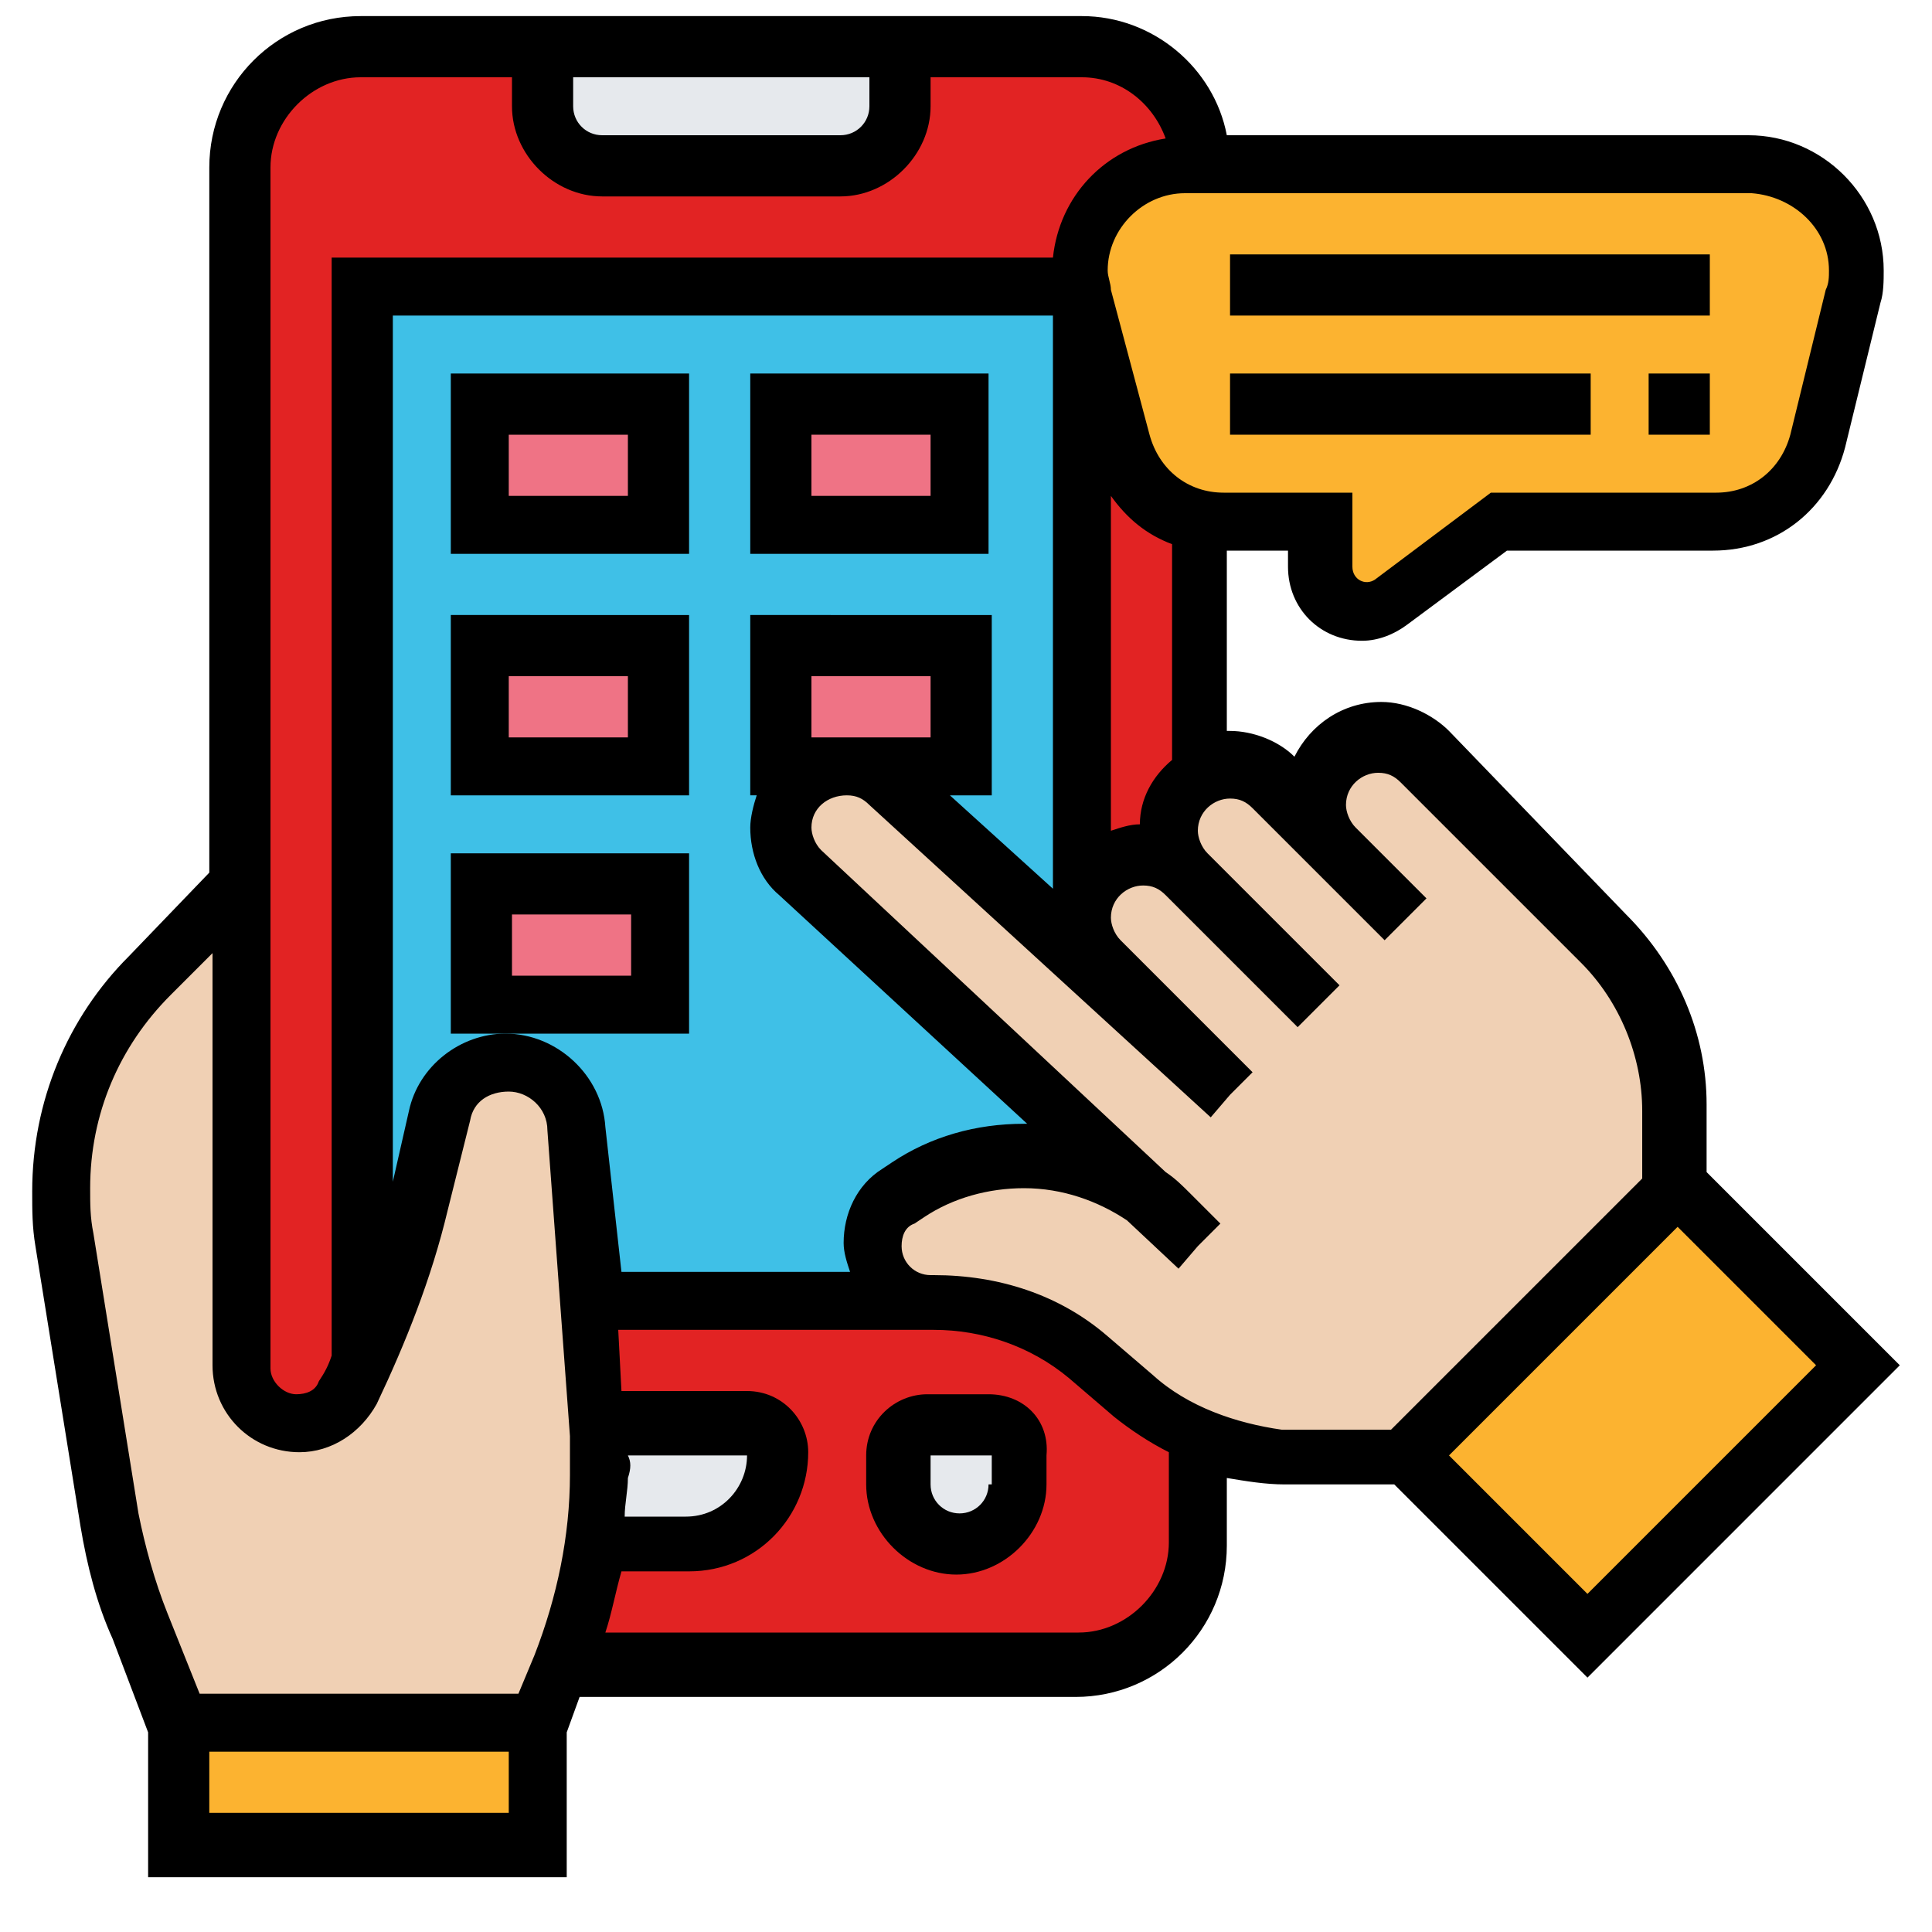 <?xml version="1.0" encoding="utf-8"?>
<!-- Generator: Adobe Illustrator 25.4.1, SVG Export Plug-In . SVG Version: 6.00 Build 0)  -->
<svg version="1.1" id="Layer_5" xmlns="http://www.w3.org/2000/svg" xmlns:xlink="http://www.w3.org/1999/xlink" x="0px" y="0px"
	 width="60px" height="60px" viewBox="0 0 60 60" style="enable-background:new 0 0 60 60;" xml:space="preserve">
<style type="text/css">
	.st0{fill:#E22323;}
	.st1{fill:#3FC0E7;}
	.st2{fill:#EF7385;}
	.st3{fill:#FCB330;}
	.st4{fill:#E6E9ED;}
	.st5{fill:#F0D0B4;}
</style>
<g>
	<path class="st0" d="M37.3,44.6v3.3c0,2.1-1.7,3.7-3.7,3.7h-16c0.5-1.2,0.8-2.4,1-3.7h2.9c0.8,0,1.5-0.3,2-0.8
		c0.5-0.5,0.8-1.2,0.8-2c0-0.5-0.4-0.9-0.9-0.9h-4.7l-0.3-3.7h10.5H29c1.7,0,3.4,0.6,4.8,1.7l1.4,1.2C35.8,44,36.5,44.4,37.3,44.6
		L37.3,44.6z"/>
</g>
<g>
	<path class="st0" d="M36.3,25.7c0,0.5,0.2,1,0.6,1.4c-0.4-0.4-0.9-0.6-1.4-0.6c-0.5,0-1,0.2-1.4,0.6s-0.6,0.9-0.6,1.4V8.9l0,0
		c0,0.1,0,0.3,0.1,0.4l1.1,4.5c0.3,1.2,1.3,2.2,2.5,2.4V24c-0.1,0.1-0.3,0.2-0.4,0.3C36.5,24.7,36.3,25.2,36.3,25.7L36.3,25.7z"/>
</g>
<g>
	<path class="st0" d="M33.5,8.9H11.2v33.4v0c-0.1,0.3-0.3,0.6-0.5,1c-0.3,0.6-0.9,0.9-1.5,0.9c-0.9,0-1.7-0.8-1.7-1.7v-15V5.2
		c0-2.1,1.7-3.7,3.7-3.7h5.6v1.9c0,1,0.8,1.9,1.9,1.9h7.4c1,0,1.9-0.8,1.9-1.9V1.4h5.6c2,0,3.7,1.6,3.7,3.7h-0.4
		c-1.8,0-3.3,1.5-3.3,3.3C33.5,8.6,33.5,8.7,33.5,8.9L33.5,8.9z"/>
</g>
<g>
	<path class="st1" d="M11.2,8.9v33.4c0.7-1.5,1.3-3.2,1.7-4.8l0.7-2.8c0.2-1,1.1-1.7,2.1-1.7c0.6,0,1.1,0.2,1.5,0.6
		c0.4,0.4,0.7,0.9,0.7,1.4l0.4,5.4h15.2V8.9L11.2,8.9z"/>
</g>
<g>
	<path class="st2" d="M24.2,12.6h5.6v3.7h-5.6V12.6z"/>
</g>
<g>
	<path class="st2" d="M29.8,20v3.7h-3.5h-0.1h-1.9V20H29.8z"/>
</g>
<g>
	<path class="st2" d="M14.9,27.5h5.6v3.7h-5.6V27.5z"/>
</g>
<g>
	<path class="st2" d="M14.9,20h5.6v3.7h-5.6V20z"/>
</g>
<g>
	<path class="st2" d="M14.9,12.6h5.6v3.7h-5.6V12.6z"/>
</g>
<g>
	<path class="st3" d="M57.7,8.4c0,0.3,0,0.5-0.1,0.8l-1.1,4.5c-0.4,1.5-1.7,2.5-3.2,2.5h-6.7l-3.4,2.5c-0.2,0.2-0.5,0.3-0.8,0.3
		c-0.8,0-1.4-0.6-1.4-1.4v-1.4h-3c-0.3,0-0.5,0-0.7-0.1c-1.2-0.3-2.2-1.2-2.5-2.4l-1.1-4.5c0-0.1-0.1-0.3-0.1-0.4c0-0.1,0-0.3,0-0.4
		c0-1.8,1.5-3.3,3.3-3.3h0.4h17.2c0.9,0,1.7,0.4,2.3,1S57.7,7.5,57.7,8.4L57.7,8.4z"/>
</g>
<g>
	<path class="st4" d="M27.9,1.4v1.9c0,1-0.8,1.9-1.9,1.9h-7.4c-1,0-1.9-0.8-1.9-1.9V1.4H27.9z"/>
</g>
<g>
	<path class="st4" d="M31.7,45.2v0.9c0,1-0.8,1.9-1.9,1.9s-1.9-0.8-1.9-1.9v-0.9c0-0.5,0.4-0.9,0.9-0.9h1.9
		C31.2,44.2,31.7,44.6,31.7,45.2z"/>
</g>
<g>
	<path class="st4" d="M18.6,44.2h4.7c0.5,0,0.9,0.4,0.9,0.9c0,0.8-0.3,1.5-0.8,2c-0.5,0.5-1.2,0.8-2,0.8h-2.9
		c0.1-0.7,0.1-1.4,0.1-2.2c0-0.4,0-0.8,0-1.2L18.6,44.2z"/>
</g>
<g>
	<path class="st3" d="M43.8,45.2l8.4-8.4l5.6,5.6l-8.4,8.4L43.8,45.2z"/>
</g>
<g>
	<path class="st3" d="M5.6,53.5h11.2v3.7H5.6V53.5z"/>
</g>
<g>
	<path class="st5" d="M41.6,26.2c-0.4-0.4-0.6-0.9-0.6-1.4c0-0.5,0.2-1,0.6-1.4s0.9-0.6,1.4-0.6c0.5,0,1,0.2,1.4,0.6L50,29
		c1.4,1.4,2.2,3.3,2.2,5.3v2.5l-8.4,8.4H40c-0.9,0-1.8-0.2-2.7-0.5c-0.8-0.3-1.5-0.7-2.1-1.2l-1.4-1.2c-1.3-1.1-3-1.7-4.8-1.7h-0.1
		c-0.5,0-1-0.2-1.3-0.5c-0.3-0.3-0.5-0.8-0.5-1.3c0-0.6,0.3-1.2,0.8-1.5l0.3-0.2c1.1-0.7,2.3-1.1,3.6-1.1c1.4,0,2.7,0.4,3.8,1.3
		l1.6,1.5l-0.9-0.9c-0.2-0.2-0.5-0.4-0.8-0.6l-10.8-10c-0.4-0.4-0.6-0.9-0.6-1.4c0-0.5,0.2-1,0.6-1.4c0.4-0.3,0.8-0.6,1.4-0.6h0.1
		c0.5,0,0.9,0.2,1.3,0.5l6,5.5l4.7,4.3l-4.1-4.1c-0.4-0.4-0.6-0.9-0.6-1.4c0-0.5,0.2-1,0.6-1.4c0.4-0.4,0.9-0.6,1.4-0.6
		c0.5,0,1,0.2,1.4,0.6c-0.4-0.4-0.6-0.9-0.6-1.4c0-0.5,0.2-1,0.6-1.4c0.1-0.1,0.2-0.2,0.4-0.3c0.3-0.2,0.7-0.3,1-0.3
		c0.5,0,1,0.2,1.4,0.6L41.6,26.2z"/>
</g>
<g>
	<path class="st5" d="M18.6,44.5c0,0.4,0,0.8,0,1.2c0,0.7,0,1.5-0.1,2.2c-0.2,1.3-0.5,2.5-1,3.7c0,0,0,0.1,0,0.1l-0.7,1.8H5.6
		l-1.2-3c-0.4-1.1-0.7-2.2-0.9-3.3L2,38.5c-0.1-0.5-0.1-1-0.1-1.5c0-2.5,1-4.9,2.7-6.6l2.8-2.8v15c0,0.9,0.8,1.7,1.7,1.7
		c0.7,0,1.3-0.4,1.5-0.9c0.2-0.3,0.3-0.6,0.5-1v0c0.7-1.5,1.3-3.2,1.7-4.8l0.7-2.8c0.2-1,1.1-1.7,2.1-1.7c0.6,0,1.1,0.2,1.5,0.6
		c0.4,0.4,0.7,0.9,0.7,1.4l0.4,5.4l0.3,3.7L18.6,44.5z"/>
</g>
<path d="M30.7,43.3h-1.9c-1,0-1.9,0.8-1.9,1.9v0.9c0,1.5,1.3,2.8,2.8,2.8s2.8-1.3,2.8-2.8v-0.9C32.6,44.1,31.8,43.3,30.7,43.3z
	 M30.7,46.1c0,0.5-0.4,0.9-0.9,0.9s-0.9-0.4-0.9-0.9v-0.9h1.9V46.1z"/>
<path d="M38.2,7.9h14.9v1.9H38.2V7.9z"/>
<path d="M51.2,11.6h1.9v1.9h-1.9V11.6z"/>
<path d="M38.2,11.6h11.2v1.9H38.2V11.6z"/>
<path d="M59,42.4l-6-6v-2.1c0-2.2-0.9-4.3-2.5-5.9L45,22.7c-0.5-0.5-1.3-0.9-2.1-0.9c-1.2,0-2.2,0.7-2.7,1.7c-0.5-0.5-1.3-0.8-2-0.8
	c0,0-0.1,0-0.1,0v-5.6H40v0.5c0,1.3,1,2.3,2.3,2.3c0.5,0,1-0.2,1.4-0.5l3.1-2.3h6.4c2,0,3.6-1.3,4.1-3.2l1.1-4.5
	c0.1-0.3,0.1-0.7,0.1-1c0-2.3-1.9-4.2-4.2-4.2H38.1c-0.4-2.1-2.3-3.7-4.5-3.7H11.2c-2.6,0-4.7,2.1-4.7,4.7v21.9L4,29.7
	c-1.9,1.9-3,4.5-3,7.3c0,0.6,0,1.1,0.1,1.7l1.4,8.7c0.2,1.2,0.5,2.4,1,3.5l1.1,2.9v4.5h13v-4.5l0.4-1.1h15.4c2.6,0,4.7-2.1,4.7-4.7
	v-2.1c0.6,0.1,1.2,0.2,1.8,0.2h3.4l6,6L59,42.4z M35.4,25.6c-0.3,0-0.6,0.1-0.9,0.2V15.4c0.5,0.7,1.1,1.2,1.9,1.5v6.7
	C35.8,24.1,35.4,24.8,35.4,25.6L35.4,25.6z M25.2,22.8V21h3.7v1.9H25.2z M23.3,19.1v5.6h0.2c-0.1,0.3-0.2,0.7-0.2,1
	c0,0.8,0.3,1.6,0.9,2.1l7.7,7.1c0,0-0.1,0-0.1,0c-1.5,0-2.9,0.4-4.1,1.2l-0.3,0.2c-0.8,0.5-1.2,1.4-1.2,2.3c0,0.3,0.1,0.6,0.2,0.9
	h-7.1L18.8,35c-0.1-1.6-1.5-2.9-3.1-2.9c-1.4,0-2.7,1-3,2.4l-0.5,2.2V9.8h20.5v17.8l-3.2-2.9h1.3v-5.6L23.3,19.1z M19.5,45.2h3.7
	c0,1-0.8,1.9-1.9,1.9h-1.9c0-0.4,0.1-0.8,0.1-1.2C19.6,45.6,19.6,45.4,19.5,45.2z M56.8,8.4c0,0.2,0,0.4-0.1,0.6l-1.1,4.5
	c-0.3,1.1-1.2,1.8-2.3,1.8h-7l-3.6,2.7c-0.3,0.2-0.7,0-0.7-0.4v-2.3H38c-1.1,0-2-0.7-2.3-1.8L34.5,9c0-0.2-0.1-0.4-0.1-0.6
	c0-1.3,1.1-2.4,2.4-2.4h17.6C55.7,6.1,56.8,7.1,56.8,8.4z M17.7,2.4H27v0.9c0,0.5-0.4,0.9-0.9,0.9h-7.4c-0.5,0-0.9-0.4-0.9-0.9V2.4z
	 M8.4,5.2c0-1.5,1.3-2.8,2.8-2.8h4.7v0.9c0,1.5,1.3,2.8,2.8,2.8h7.4c1.5,0,2.8-1.3,2.8-2.8V2.4h4.7c1.2,0,2.2,0.8,2.6,1.9
	c-1.9,0.3-3.3,1.8-3.5,3.7H10.3v34.1c-0.1,0.3-0.2,0.5-0.4,0.8c-0.1,0.3-0.4,0.4-0.7,0.4c-0.4,0-0.8-0.4-0.8-0.8L8.4,5.2z M2.9,38.3
	c-0.1-0.5-0.1-0.9-0.1-1.4c0-2.3,0.9-4.4,2.5-6l1.3-1.3v12.8c0,1.5,1.2,2.7,2.7,2.7c1,0,1.9-0.6,2.4-1.5c0.9-1.9,1.7-3.9,2.2-6
	l0.7-2.8c0.1-0.6,0.6-0.9,1.2-0.9c0.6,0,1.2,0.5,1.2,1.2l0.7,9.5c0,0.4,0,0.8,0,1.2c0,1.9-0.4,3.8-1.1,5.6l-0.5,1.2H6.2l-1-2.5
	c-0.4-1-0.7-2.1-0.9-3.1L2.9,38.3z M15.8,56.3H6.5v-1.9h9.3V56.3z M36.3,47.9c0,1.5-1.3,2.8-2.8,2.8H18.8c0.2-0.6,0.3-1.2,0.5-1.9
	h2.1c2.1,0,3.7-1.7,3.7-3.7c0-1-0.8-1.9-1.9-1.9h-3.9l-0.1-1.9h9.5H29c1.5,0,3,0.5,4.2,1.5l1.4,1.2c0.5,0.4,1.1,0.8,1.7,1.1
	L36.3,47.9L36.3,47.9z M35.8,42.7l-1.4-1.2c-1.5-1.3-3.4-1.9-5.4-1.9h-0.1c-0.5,0-0.9-0.4-0.9-0.9c0-0.3,0.1-0.6,0.4-0.7l0.3-0.2
	c0.9-0.6,2-0.9,3.1-0.9c1.2,0,2.3,0.4,3.2,1l1.6,1.5l0.6-0.7l0.7-0.7L37,37.1c-0.3-0.3-0.5-0.5-0.8-0.7l-10.7-10
	c-0.2-0.2-0.3-0.5-0.3-0.7c0-0.6,0.5-1,1.1-1c0.3,0,0.5,0.1,0.7,0.3l10.6,9.7l0.6-0.7l0.7-0.7l-4.1-4.1c-0.2-0.2-0.3-0.5-0.3-0.7
	c0-0.6,0.5-1,1-1c0.3,0,0.5,0.1,0.7,0.3l4.1,4.1l1.3-1.3l-4.1-4.1c-0.2-0.2-0.3-0.5-0.3-0.7c0-0.6,0.5-1,1-1c0.3,0,0.5,0.1,0.7,0.3
	l1.9,1.9l2.2,2.2l1.3-1.3l-2.2-2.2c-0.2-0.2-0.3-0.5-0.3-0.7c0-0.6,0.5-1,1-1c0.3,0,0.5,0.1,0.7,0.3l5.6,5.6
	c1.2,1.2,1.9,2.9,1.9,4.6v2.1l-7.8,7.8h-3.4C38.4,44.2,36.9,43.7,35.8,42.7L35.8,42.7z M52.1,38.1l4.3,4.3l-7.1,7.1l-4.3-4.3
	L52.1,38.1z"/>
<path d="M14,17.2h7.4v-5.6H14V17.2z M15.8,13.5h3.7v1.9h-3.7V13.5z"/>
<path d="M30.7,11.6h-7.4v5.6h7.4V11.6z M28.9,15.4h-3.7v-1.9h3.7V15.4z"/>
<path d="M14,24.7h7.4v-5.6H14V24.7z M15.8,21h3.7v1.9h-3.7V21z"/>
<path d="M21.4,26.5H14v5.6h1.7h5.7V26.5z M19.6,30.3h-3.7v-1.9h3.7V30.3z"/>
</svg>
